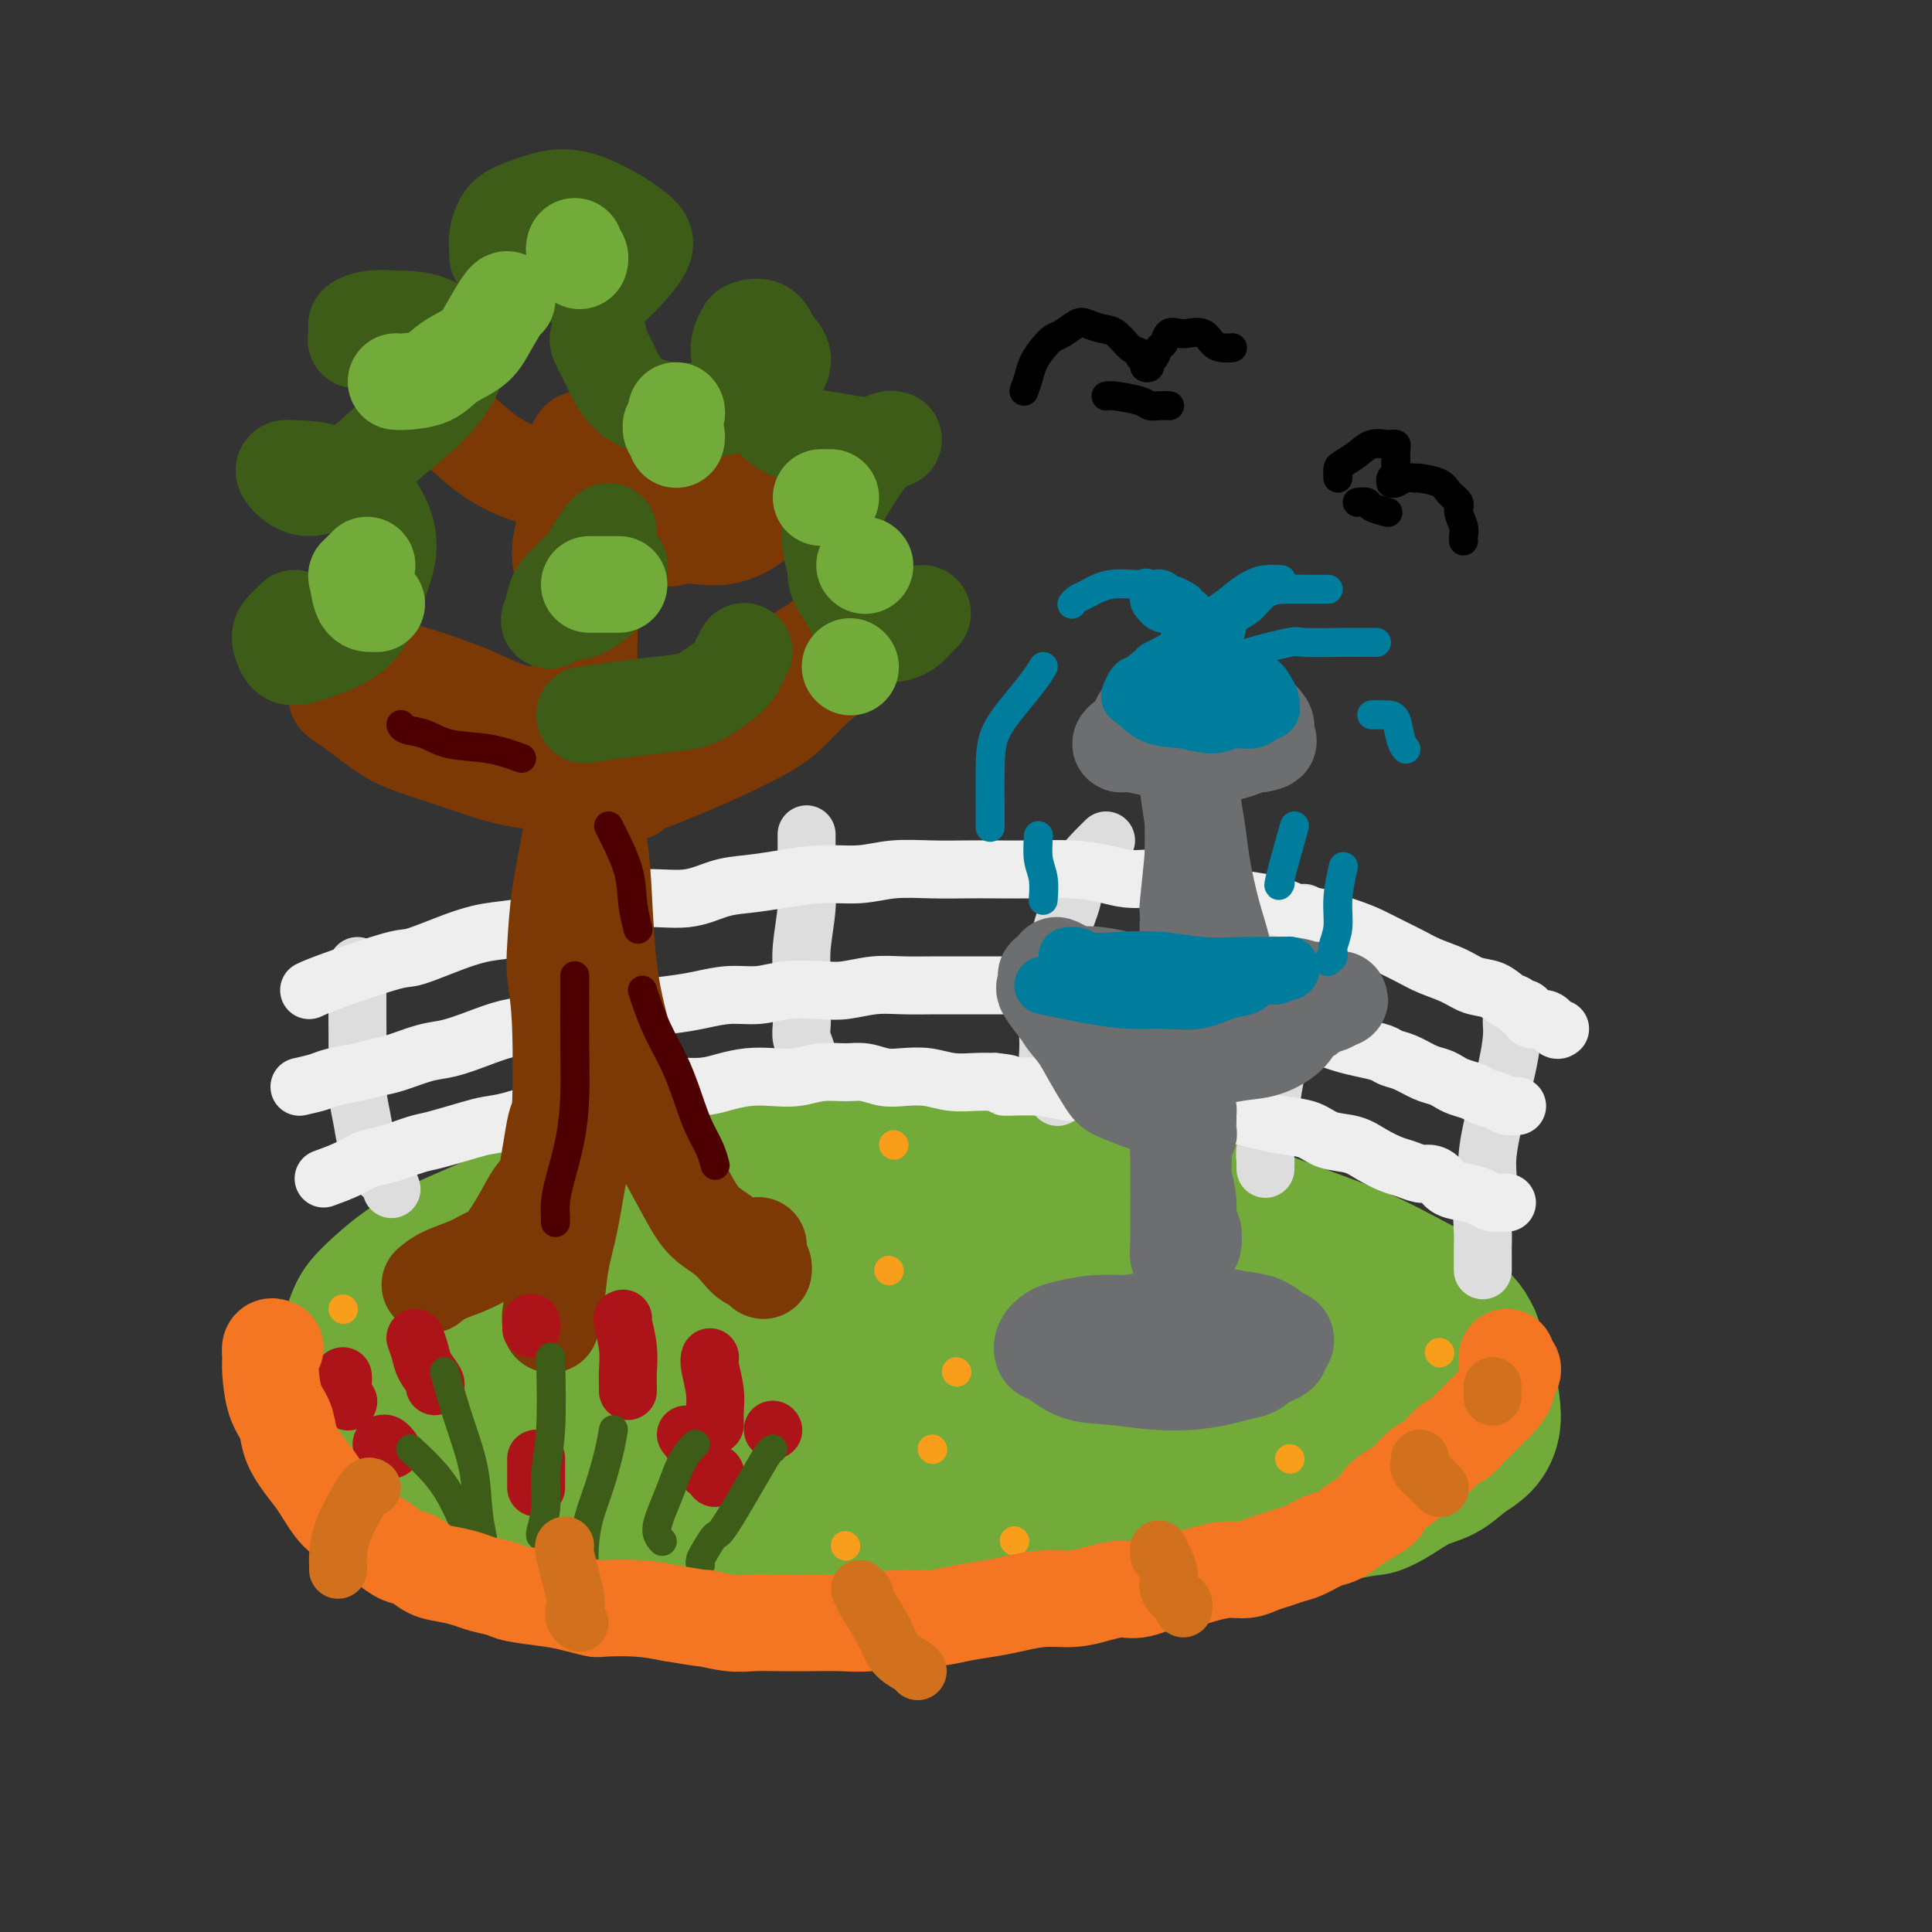 <svg viewBox='0 0 400 400' version='1.1' xmlns='http://www.w3.org/2000/svg' xmlns:xlink='http://www.w3.org/1999/xlink'><rect x="0" y="0" width="400" height="400" fill="#333333" stroke="none"/><g fill='none' stroke='rgb(115,171,58)' stroke-width='28' stroke-linecap='round' stroke-linejoin='round'><path d='M83,276c-0.501,0.268 -1.002,0.536 0,0c1.002,-0.536 3.506,-1.875 1,-2c-2.506,-0.125 -10.022,0.964 4,-5c14.022,-5.964 49.583,-18.982 68,-24c18.417,-5.018 19.690,-2.036 20,-1c0.310,1.036 -0.341,0.126 5,0c5.341,-0.126 16.675,0.532 22,1c5.325,0.468 4.640,0.748 7,1c2.360,0.252 7.766,0.478 12,1c4.234,0.522 7.296,1.341 11,2c3.704,0.659 8.051,1.158 12,2c3.949,0.842 7.501,2.027 11,3c3.499,0.973 6.945,1.733 10,3c3.055,1.267 5.718,3.041 8,4c2.282,0.959 4.183,1.104 6,2c1.817,0.896 3.551,2.543 5,4c1.449,1.457 2.612,2.725 4,4c1.388,1.275 2.999,2.556 4,4c1.001,1.444 1.390,3.049 2,4c0.610,0.951 1.439,1.247 2,2c0.561,0.753 0.852,1.964 1,3c0.148,1.036 0.153,1.896 0,3c-0.153,1.104 -0.464,2.451 -1,4c-0.536,1.549 -1.296,3.300 -3,5c-1.704,1.700 -4.352,3.350 -7,5'/><path d='M287,301c-3.022,1.640 -7.078,3.241 -12,5c-4.922,1.759 -10.711,3.676 -16,5c-5.289,1.324 -10.077,2.055 -15,3c-4.923,0.945 -9.981,2.103 -15,3c-5.019,0.897 -10.000,1.532 -14,2c-4.000,0.468 -7.019,0.767 -11,1c-3.981,0.233 -8.924,0.398 -14,0c-5.076,-0.398 -10.287,-1.361 -16,-2c-5.713,-0.639 -11.930,-0.954 -17,-2c-5.070,-1.046 -8.993,-2.825 -13,-4c-4.007,-1.175 -8.097,-1.748 -11,-2c-2.903,-0.252 -4.619,-0.182 -7,-1c-2.381,-0.818 -5.425,-2.524 -9,-4c-3.575,-1.476 -7.680,-2.721 -11,-4c-3.320,-1.279 -5.856,-2.591 -8,-4c-2.144,-1.409 -3.895,-2.915 -5,-4c-1.105,-1.085 -1.564,-1.750 -2,-2c-0.436,-0.250 -0.847,-0.085 -1,-1c-0.153,-0.915 -0.047,-2.911 -1,-4c-0.953,-1.089 -2.967,-1.272 0,-5c2.967,-3.728 10.913,-10.999 15,-14c4.087,-3.001 4.314,-1.730 8,-2c3.686,-0.270 10.829,-2.080 18,-3c7.171,-0.920 14.368,-0.949 21,-1c6.632,-0.051 12.698,-0.124 19,0c6.302,0.124 12.841,0.445 19,1c6.159,0.555 11.940,1.345 18,2c6.060,0.655 12.401,1.176 18,2c5.599,0.824 10.457,1.950 15,3c4.543,1.050 8.772,2.025 13,3'/><path d='M253,272c11.577,2.017 8.521,2.059 8,2c-0.521,-0.059 1.494,-0.221 3,0c1.506,0.221 2.502,0.823 1,0c-1.502,-0.823 -5.503,-3.071 -11,-5c-5.497,-1.929 -12.491,-3.538 -21,-5c-8.509,-1.462 -18.533,-2.778 -28,-4c-9.467,-1.222 -18.379,-2.352 -28,-2c-9.621,0.352 -19.953,2.184 -29,4c-9.047,1.816 -16.809,3.617 -23,6c-6.191,2.383 -10.810,5.349 -15,8c-4.190,2.651 -7.951,4.986 -10,7c-2.049,2.014 -2.387,3.707 -3,5c-0.613,1.293 -1.501,2.185 -1,3c0.501,0.815 2.392,1.554 7,3c4.608,1.446 11.935,3.601 20,5c8.065,1.399 16.868,2.043 26,3c9.132,0.957 18.592,2.225 27,3c8.408,0.775 15.765,1.055 23,1c7.235,-0.055 14.347,-0.444 21,-1c6.653,-0.556 12.845,-1.278 18,-2c5.155,-0.722 9.273,-1.443 13,-2c3.727,-0.557 7.062,-0.951 10,-2c2.938,-1.049 5.480,-2.753 7,-4c1.520,-1.247 2.019,-2.036 3,-3c0.981,-0.964 2.445,-2.104 3,-3c0.555,-0.896 0.200,-1.550 0,-3c-0.200,-1.450 -0.246,-3.698 -1,-6c-0.754,-2.302 -2.215,-4.658 -5,-7c-2.785,-2.342 -6.892,-4.671 -11,-7'/><path d='M257,266c-4.588,-1.807 -10.559,-2.824 -17,-4c-6.441,-1.176 -13.353,-2.511 -20,-3c-6.647,-0.489 -13.029,-0.134 -24,1c-10.971,1.134 -26.529,3.046 -34,4c-7.471,0.954 -6.854,0.950 -10,2c-3.146,1.050 -10.054,3.155 -15,5c-4.946,1.845 -7.929,3.429 -10,5c-2.071,1.571 -3.231,3.128 -4,4c-0.769,0.872 -1.148,1.059 0,2c1.148,0.941 3.824,2.638 9,4c5.176,1.362 12.852,2.390 21,3c8.148,0.610 16.768,0.802 25,1c8.232,0.198 16.076,0.402 24,0c7.924,-0.402 15.930,-1.410 22,-2c6.070,-0.590 10.205,-0.761 14,-1c3.795,-0.239 7.248,-0.544 10,-1c2.752,-0.456 4.801,-1.063 7,-2c2.199,-0.937 4.547,-2.205 6,-3c1.453,-0.795 2.010,-1.115 2,-2c-0.010,-0.885 -0.587,-2.333 0,-3c0.587,-0.667 2.339,-0.554 0,-2c-2.339,-1.446 -8.768,-4.450 -14,-6c-5.232,-1.550 -9.266,-1.645 -15,-2c-5.734,-0.355 -13.169,-0.972 -21,-1c-7.831,-0.028 -16.060,0.531 -23,1c-6.940,0.469 -12.592,0.847 -18,2c-5.408,1.153 -10.573,3.082 -13,4c-2.427,0.918 -2.115,0.824 -5,2c-2.885,1.176 -8.967,3.622 -12,5c-3.033,1.378 -3.016,1.689 -3,2'/><path d='M139,281c-5.321,2.643 -2.124,2.751 -1,3c1.124,0.249 0.175,0.638 2,2c1.825,1.362 6.424,3.697 12,5c5.576,1.303 12.128,1.575 19,2c6.872,0.425 14.065,1.002 21,1c6.935,-0.002 13.611,-0.582 21,-1c7.389,-0.418 15.489,-0.674 21,-1c5.511,-0.326 8.432,-0.721 11,-1c2.568,-0.279 4.784,-0.442 7,-1c2.216,-0.558 4.432,-1.511 6,-2c1.568,-0.489 2.487,-0.515 3,-1c0.513,-0.485 0.619,-1.431 1,-2c0.381,-0.569 1.039,-0.761 0,-2c-1.039,-1.239 -3.773,-3.523 -8,-6c-4.227,-2.477 -9.947,-5.145 -16,-7c-6.053,-1.855 -12.440,-2.898 -20,-4c-7.560,-1.102 -16.294,-2.265 -23,-3c-6.706,-0.735 -11.383,-1.044 -16,-1c-4.617,0.044 -9.173,0.440 -14,1c-4.827,0.560 -9.923,1.282 -14,2c-4.077,0.718 -7.133,1.431 -10,2c-2.867,0.569 -5.545,0.995 -8,2c-2.455,1.005 -4.686,2.589 -8,4c-3.314,1.411 -7.711,2.648 -11,4c-3.289,1.352 -5.469,2.819 -7,4c-1.531,1.181 -2.413,2.077 -3,3c-0.587,0.923 -0.878,1.874 -1,2c-0.122,0.126 -0.074,-0.575 1,0c1.074,0.575 3.174,2.424 7,4c3.826,1.576 9.379,2.879 16,4c6.621,1.121 14.311,2.061 22,3'/><path d='M149,297c7.780,1.309 8.229,1.080 20,1c11.771,-0.080 34.865,-0.011 45,0c10.135,0.011 7.313,-0.038 10,0c2.687,0.038 10.884,0.161 17,0c6.116,-0.161 10.150,-0.605 14,-1c3.850,-0.395 7.514,-0.741 10,-1c2.486,-0.259 3.792,-0.433 5,-1c1.208,-0.567 2.318,-1.528 3,-2c0.682,-0.472 0.934,-0.453 1,-1c0.066,-0.547 -0.056,-1.658 0,-3c0.056,-1.342 0.291,-2.915 0,-5c-0.291,-2.085 -1.107,-4.681 -2,-7c-0.893,-2.319 -1.862,-4.360 -3,-6c-1.138,-1.640 -2.444,-2.877 -5,-5c-2.556,-2.123 -6.362,-5.132 -11,-8c-4.638,-2.868 -10.109,-5.596 -16,-8c-5.891,-2.404 -12.203,-4.483 -19,-6c-6.797,-1.517 -14.078,-2.472 -21,-3c-6.922,-0.528 -13.486,-0.631 -20,-1c-6.514,-0.369 -12.980,-1.005 -22,0c-9.020,1.005 -20.595,3.650 -26,5c-5.405,1.350 -4.640,1.403 -7,2c-2.360,0.597 -7.845,1.737 -12,3c-4.155,1.263 -6.979,2.648 -10,4c-3.021,1.352 -6.237,2.670 -9,4c-2.763,1.330 -5.072,2.671 -7,4c-1.928,1.329 -3.476,2.645 -5,4c-1.524,1.355 -3.026,2.749 -4,4c-0.974,1.251 -1.421,2.357 -2,4c-0.579,1.643 -1.289,3.821 -2,6'/><path d='M71,280c-0.839,2.456 -0.936,3.597 -1,5c-0.064,1.403 -0.096,3.068 0,5c0.096,1.932 0.321,4.131 1,6c0.679,1.869 1.811,3.407 3,5c1.189,1.593 2.433,3.242 4,5c1.567,1.758 3.457,3.627 6,5c2.543,1.373 5.738,2.252 10,3c4.262,0.748 9.590,1.366 15,2c5.410,0.634 10.902,1.284 16,2c5.098,0.716 9.802,1.498 14,2c4.198,0.502 7.889,0.725 12,1c4.111,0.275 8.642,0.603 13,1c4.358,0.397 8.544,0.865 13,1c4.456,0.135 9.183,-0.062 14,0c4.817,0.062 9.722,0.385 15,0c5.278,-0.385 10.927,-1.477 16,-2c5.073,-0.523 9.570,-0.479 14,-1c4.430,-0.521 8.792,-1.609 12,-2c3.208,-0.391 5.263,-0.087 11,-1c5.737,-0.913 15.157,-3.045 20,-4c4.843,-0.955 5.109,-0.734 6,-1c0.891,-0.266 2.406,-1.018 4,-2c1.594,-0.982 3.268,-2.194 5,-3c1.732,-0.806 3.522,-1.205 5,-2c1.478,-0.795 2.643,-1.987 4,-3c1.357,-1.013 2.905,-1.849 4,-3c1.095,-1.151 1.737,-2.618 2,-4c0.263,-1.382 0.148,-2.680 0,-4c-0.148,-1.320 -0.328,-2.663 -1,-5c-0.672,-2.337 -1.836,-5.669 -3,-9'/><path d='M305,277c-1.332,-3.087 -2.661,-3.805 -4,-5c-1.339,-1.195 -2.689,-2.868 -4,-4c-1.311,-1.132 -2.584,-1.723 -5,-3c-2.416,-1.277 -5.977,-3.239 -10,-5c-4.023,-1.761 -8.510,-3.322 -13,-5c-4.490,-1.678 -8.983,-3.473 -14,-5c-5.017,-1.527 -10.560,-2.784 -16,-4c-5.440,-1.216 -10.779,-2.390 -16,-3c-5.221,-0.610 -10.326,-0.656 -16,-1c-5.674,-0.344 -11.919,-0.987 -17,-1c-5.081,-0.013 -9.000,0.604 -13,1c-4.000,0.396 -8.082,0.571 -12,1c-3.918,0.429 -7.672,1.110 -11,2c-3.328,0.890 -6.230,1.988 -10,3c-3.770,1.012 -8.407,1.940 -12,3c-3.593,1.060 -6.142,2.254 -9,3c-2.858,0.746 -6.027,1.044 -9,2c-2.973,0.956 -5.751,2.568 -8,4c-2.249,1.432 -3.967,2.682 -6,4c-2.033,1.318 -4.379,2.702 -6,4c-1.621,1.298 -2.515,2.510 -4,4c-1.485,1.490 -3.560,3.257 -5,5c-1.440,1.743 -2.244,3.463 -3,5c-0.756,1.537 -1.462,2.890 -2,4c-0.538,1.110 -0.908,1.977 -1,3c-0.092,1.023 0.092,2.201 0,3c-0.092,0.799 -0.461,1.220 0,2c0.461,0.780 1.752,1.920 4,3c2.248,1.080 5.451,2.098 9,3c3.549,0.902 7.442,1.686 13,2c5.558,0.314 12.779,0.157 20,0'/><path d='M125,302c9.431,0.172 16.507,-0.397 24,-1c7.493,-0.603 15.402,-1.239 22,-2c6.598,-0.761 11.885,-1.646 14,-2c2.115,-0.354 1.057,-0.177 0,0'/></g>
<g fill='none' stroke='rgb(221,221,221)' stroke-width='12' stroke-linecap='round' stroke-linejoin='round'><path d='M74,200c0.002,1.630 0.004,3.261 0,5c-0.004,1.739 -0.013,3.587 0,6c0.013,2.413 0.048,5.392 0,8c-0.048,2.608 -0.178,4.844 0,7c0.178,2.156 0.664,4.231 1,6c0.336,1.769 0.521,3.230 1,5c0.479,1.770 1.253,3.847 2,5c0.747,1.153 1.468,1.381 2,2c0.532,0.619 0.874,1.628 1,2c0.126,0.372 0.036,0.106 0,0c-0.036,-0.106 -0.018,-0.053 0,0'/><path d='M116,184c0.000,0.009 0.000,0.019 0,0c-0.000,-0.019 -0.000,-0.066 0,0c0.000,0.066 0.000,0.245 0,1c-0.000,0.755 -0.001,2.087 0,4c0.001,1.913 0.004,4.409 0,7c-0.004,2.591 -0.015,5.277 0,8c0.015,2.723 0.057,5.481 0,8c-0.057,2.519 -0.212,4.798 0,7c0.212,2.202 0.793,4.327 1,6c0.207,1.673 0.042,2.893 0,4c-0.042,1.107 0.040,2.101 0,3c-0.040,0.899 -0.203,1.704 0,2c0.203,0.296 0.772,0.085 1,0c0.228,-0.085 0.114,-0.042 0,0'/><path d='M167,173c-0.002,-0.230 -0.004,-0.461 0,0c0.004,0.461 0.015,1.613 0,3c-0.015,1.387 -0.057,3.009 0,5c0.057,1.991 0.212,4.350 0,7c-0.212,2.650 -0.790,5.591 -1,8c-0.210,2.409 -0.052,4.287 0,6c0.052,1.713 -0.001,3.260 0,5c0.001,1.740 0.057,3.671 0,5c-0.057,1.329 -0.225,2.055 0,3c0.225,0.945 0.845,2.110 1,3c0.155,0.890 -0.154,1.507 0,2c0.154,0.493 0.772,0.864 1,1c0.228,0.136 0.065,0.039 0,0c-0.065,-0.039 -0.033,-0.019 0,0'/><path d='M229,174c-0.408,0.392 -0.816,0.784 -2,2c-1.184,1.216 -3.143,3.255 -4,5c-0.857,1.745 -0.612,3.196 -1,5c-0.388,1.804 -1.411,3.959 -2,6c-0.589,2.041 -0.746,3.966 -1,6c-0.254,2.034 -0.605,4.177 -1,6c-0.395,1.823 -0.834,3.327 -1,5c-0.166,1.673 -0.060,3.514 0,5c0.060,1.486 0.072,2.618 0,4c-0.072,1.382 -0.230,3.015 0,4c0.230,0.985 0.846,1.322 1,2c0.154,0.678 -0.155,1.698 0,2c0.155,0.302 0.773,-0.115 1,0c0.227,0.115 0.061,0.762 0,1c-0.061,0.238 -0.017,0.068 0,0c0.017,-0.068 0.009,-0.034 0,0'/><path d='M270,189c-0.831,0.265 -1.663,0.530 -2,1c-0.337,0.470 -0.181,1.146 -1,4c-0.819,2.854 -2.615,7.888 -3,10c-0.385,2.112 0.639,1.304 1,2c0.361,0.696 0.059,2.898 0,5c-0.059,2.102 0.124,4.103 0,6c-0.124,1.897 -0.555,3.688 -1,6c-0.445,2.312 -0.904,5.144 -1,7c-0.096,1.856 0.170,2.736 0,4c-0.170,1.264 -0.778,2.913 -1,4c-0.222,1.087 -0.060,1.611 0,2c0.060,0.389 0.016,0.643 0,1c-0.016,0.357 -0.005,0.816 0,1c0.005,0.184 0.002,0.092 0,0'/><path d='M313,211c-0.019,0.219 -0.037,0.438 0,1c0.037,0.562 0.130,1.468 0,3c-0.130,1.532 -0.484,3.689 -1,6c-0.516,2.311 -1.196,4.775 -2,8c-0.804,3.225 -1.732,7.210 -2,10c-0.268,2.790 0.124,4.387 0,6c-0.124,1.613 -0.765,3.244 -1,5c-0.235,1.756 -0.063,3.636 0,5c0.063,1.364 0.017,2.212 0,3c-0.017,0.788 -0.005,1.518 0,2c0.005,0.482 0.001,0.717 0,1c-0.001,0.283 -0.000,0.615 0,1c0.000,0.385 0.000,0.824 0,1c-0.000,0.176 -0.000,0.088 0,0'/></g>
<g fill='none' stroke='rgb(238,238,238)' stroke-width='12' stroke-linecap='round' stroke-linejoin='round'><path d='M62,225c1.476,-0.333 2.952,-0.665 4,-1c1.048,-0.335 1.669,-0.671 3,-1c1.331,-0.329 3.372,-0.651 5,-1c1.628,-0.349 2.843,-0.726 4,-1c1.157,-0.274 2.258,-0.444 4,-1c1.742,-0.556 4.127,-1.497 6,-2c1.873,-0.503 3.236,-0.570 5,-1c1.764,-0.430 3.930,-1.225 6,-2c2.070,-0.775 4.045,-1.531 6,-2c1.955,-0.469 3.891,-0.650 6,-1c2.109,-0.350 4.391,-0.867 6,-1c1.609,-0.133 2.547,0.119 4,0c1.453,-0.119 3.423,-0.610 5,-1c1.577,-0.390 2.763,-0.678 5,-1c2.237,-0.322 5.526,-0.678 8,-1c2.474,-0.322 4.132,-0.608 6,-1c1.868,-0.392 3.947,-0.889 6,-1c2.053,-0.111 4.081,0.163 6,0c1.919,-0.163 3.729,-0.762 6,-1c2.271,-0.238 5.004,-0.116 7,0c1.996,0.116 3.254,0.227 5,0c1.746,-0.227 3.981,-0.793 6,-1c2.019,-0.207 3.822,-0.055 6,0c2.178,0.055 4.730,0.015 7,0c2.270,-0.015 4.258,-0.004 6,0c1.742,0.004 3.238,0.001 5,0c1.762,-0.001 3.789,-0.000 6,0c2.211,0.000 4.605,0.000 7,0'/><path d='M218,204c11.441,-0.066 6.543,0.769 6,1c-0.543,0.231 3.267,-0.142 6,0c2.733,0.142 4.387,0.797 6,1c1.613,0.203 3.186,-0.048 5,0c1.814,0.048 3.870,0.393 6,1c2.130,0.607 4.336,1.475 6,2c1.664,0.525 2.787,0.708 4,1c1.213,0.292 2.515,0.694 4,1c1.485,0.306 3.154,0.516 5,1c1.846,0.484 3.869,1.243 6,2c2.131,0.757 4.369,1.511 6,2c1.631,0.489 2.656,0.712 4,1c1.344,0.288 3.007,0.640 4,1c0.993,0.360 1.316,0.726 2,1c0.684,0.274 1.729,0.455 3,1c1.271,0.545 2.767,1.456 4,2c1.233,0.544 2.202,0.723 3,1c0.798,0.277 1.425,0.651 2,1c0.575,0.349 1.099,0.672 2,1c0.901,0.328 2.179,0.662 3,1c0.821,0.338 1.186,0.679 2,1c0.814,0.321 2.078,0.622 3,1c0.922,0.378 1.501,0.833 2,1c0.499,0.167 0.918,0.045 1,0c0.082,-0.045 -0.174,-0.012 0,0c0.174,0.012 0.778,0.003 1,0c0.222,-0.003 0.064,-0.001 0,0c-0.064,0.001 -0.032,0.000 0,0'/><path d='M67,244c1.738,-0.634 3.476,-1.268 5,-2c1.524,-0.732 2.834,-1.562 4,-2c1.166,-0.438 2.187,-0.485 4,-1c1.813,-0.515 4.418,-1.499 6,-2c1.582,-0.501 2.140,-0.520 4,-1c1.860,-0.480 5.020,-1.423 7,-2c1.980,-0.577 2.779,-0.789 4,-1c1.221,-0.211 2.863,-0.420 5,-1c2.137,-0.580 4.768,-1.531 7,-2c2.232,-0.469 4.065,-0.455 6,-1c1.935,-0.545 3.973,-1.648 6,-2c2.027,-0.352 4.043,0.046 6,0c1.957,-0.046 3.856,-0.538 5,-1c1.144,-0.462 1.533,-0.895 3,-1c1.467,-0.105 4.012,0.116 6,0c1.988,-0.116 3.419,-0.571 5,-1c1.581,-0.429 3.311,-0.833 5,-1c1.689,-0.167 3.336,-0.098 5,0c1.664,0.098 3.344,0.226 5,0c1.656,-0.226 3.288,-0.806 5,-1c1.712,-0.194 3.503,-0.000 5,0c1.497,0.000 2.699,-0.192 4,0c1.301,0.192 2.700,0.770 4,1c1.300,0.230 2.500,0.114 4,0c1.500,-0.114 3.299,-0.226 5,0c1.701,0.226 3.304,0.792 5,1c1.696,0.208 3.485,0.060 5,0c1.515,-0.060 2.758,-0.030 4,0'/><path d='M206,224c5.678,0.553 1.872,0.936 2,1c0.128,0.064 4.188,-0.190 7,0c2.812,0.190 4.376,0.826 6,1c1.624,0.174 3.308,-0.112 5,0c1.692,0.112 3.392,0.621 5,1c1.608,0.379 3.122,0.626 5,1c1.878,0.374 4.118,0.874 6,1c1.882,0.126 3.405,-0.121 5,0c1.595,0.121 3.263,0.609 5,1c1.737,0.391 3.544,0.686 5,1c1.456,0.314 2.560,0.647 4,1c1.440,0.353 3.217,0.727 5,1c1.783,0.273 3.573,0.444 5,1c1.427,0.556 2.493,1.497 4,2c1.507,0.503 3.457,0.570 5,1c1.543,0.430 2.678,1.225 4,2c1.322,0.775 2.830,1.530 4,2c1.170,0.470 2.002,0.654 3,1c0.998,0.346 2.161,0.852 3,1c0.839,0.148 1.355,-0.063 2,0c0.645,0.063 1.418,0.399 2,1c0.582,0.601 0.973,1.468 2,2c1.027,0.532 2.691,0.731 4,1c1.309,0.269 2.263,0.608 3,1c0.737,0.392 1.255,0.837 2,1c0.745,0.163 1.715,0.044 2,0c0.285,-0.044 -0.116,-0.012 0,0c0.116,0.012 0.747,0.003 1,0c0.253,-0.003 0.126,-0.002 0,0'/><path d='M64,205c0.853,-0.402 1.706,-0.805 5,-2c3.294,-1.195 9.029,-3.184 12,-4c2.971,-0.816 3.179,-0.459 5,-1c1.821,-0.541 5.254,-1.978 8,-3c2.746,-1.022 4.803,-1.627 7,-2c2.197,-0.373 4.532,-0.515 7,-1c2.468,-0.485 5.068,-1.314 8,-2c2.932,-0.686 6.197,-1.231 9,-2c2.803,-0.769 5.146,-1.764 8,-2c2.854,-0.236 6.220,0.287 9,0c2.780,-0.287 4.972,-1.382 7,-2c2.028,-0.618 3.890,-0.758 6,-1c2.110,-0.242 4.467,-0.587 7,-1c2.533,-0.413 5.243,-0.895 8,-1c2.757,-0.105 5.562,0.168 8,0c2.438,-0.168 4.511,-0.777 7,-1c2.489,-0.223 5.395,-0.060 8,0c2.605,0.060 4.909,0.019 7,0c2.091,-0.019 3.970,-0.015 6,0c2.030,0.015 4.211,0.040 7,0c2.789,-0.040 6.186,-0.145 9,0c2.814,0.145 5.046,0.538 7,1c1.954,0.462 3.631,0.991 6,1c2.369,0.009 5.429,-0.503 8,0c2.571,0.503 4.654,2.020 8,3c3.346,0.980 7.956,1.423 11,2c3.044,0.577 4.522,1.289 6,2'/><path d='M268,189c7.952,1.523 4.833,0.831 5,1c0.167,0.169 3.621,1.200 6,2c2.379,0.800 3.683,1.369 5,2c1.317,0.631 2.648,1.325 4,2c1.352,0.675 2.725,1.332 4,2c1.275,0.668 2.453,1.349 4,2c1.547,0.651 3.465,1.273 5,2c1.535,0.727 2.687,1.558 4,2c1.313,0.442 2.786,0.494 4,1c1.214,0.506 2.169,1.464 3,2c0.831,0.536 1.539,0.649 2,1c0.461,0.351 0.676,0.939 1,1c0.324,0.061 0.756,-0.404 1,0c0.244,0.404 0.300,1.677 1,2c0.700,0.323 2.043,-0.305 3,0c0.957,0.305 1.527,1.544 2,2c0.473,0.456 0.849,0.130 1,0c0.151,-0.130 0.075,-0.065 0,0'/></g>
<g fill='none' stroke='rgb(124,56,5)' stroke-width='20' stroke-linecap='round' stroke-linejoin='round'><path d='M89,266c0.806,-0.673 1.612,-1.347 3,-2c1.388,-0.653 3.359,-1.286 5,-2c1.641,-0.714 2.953,-1.508 4,-2c1.047,-0.492 1.828,-0.681 3,-2c1.172,-1.319 2.734,-3.768 4,-6c1.266,-2.232 2.235,-4.247 3,-5c0.765,-0.753 1.326,-0.245 2,-3c0.674,-2.755 1.462,-8.773 2,-11c0.538,-2.227 0.826,-0.664 1,-4c0.174,-3.336 0.235,-11.571 0,-17c-0.235,-5.429 -0.767,-8.051 -1,-10c-0.233,-1.949 -0.166,-3.224 0,-6c0.166,-2.776 0.430,-7.052 1,-11c0.570,-3.948 1.445,-7.569 2,-11c0.555,-3.431 0.790,-6.673 1,-10c0.210,-3.327 0.396,-6.739 1,-10c0.604,-3.261 1.626,-6.370 2,-9c0.374,-2.630 0.100,-4.782 0,-7c-0.100,-2.218 -0.027,-4.503 0,-6c0.027,-1.497 0.007,-2.205 0,-3c-0.007,-0.795 -0.002,-1.675 0,-2c0.002,-0.325 0.001,-0.093 0,0c-0.001,0.093 -0.000,0.046 0,0'/><path d='M122,165c-0.201,0.178 -0.402,0.357 0,2c0.402,1.643 1.409,4.752 2,8c0.591,3.248 0.768,6.636 1,11c0.232,4.364 0.520,9.703 1,14c0.480,4.297 1.153,7.552 2,11c0.847,3.448 1.867,7.091 3,11c1.133,3.909 2.379,8.086 3,10c0.621,1.914 0.617,1.566 2,4c1.383,2.434 4.152,7.650 6,11c1.848,3.350 2.775,4.834 4,6c1.225,1.166 2.749,2.015 4,3c1.251,0.985 2.230,2.106 3,3c0.770,0.894 1.330,1.561 2,2c0.670,0.439 1.448,0.651 2,1c0.552,0.349 0.876,0.834 1,1c0.124,0.166 0.047,0.013 0,0c-0.047,-0.013 -0.065,0.116 0,0c0.065,-0.116 0.214,-0.476 0,-1c-0.214,-0.524 -0.789,-1.213 -1,-2c-0.211,-0.787 -0.057,-1.674 0,-2c0.057,-0.326 0.016,-0.093 0,0c-0.016,0.093 -0.008,0.047 0,0'/><path d='M124,224c-0.358,0.787 -0.716,1.575 -1,3c-0.284,1.425 -0.496,3.489 -1,6c-0.504,2.511 -1.302,5.470 -2,9c-0.698,3.530 -1.297,7.633 -2,11c-0.703,3.367 -1.509,5.999 -2,9c-0.491,3.001 -0.668,6.371 -1,8c-0.332,1.629 -0.820,1.515 -1,2c-0.180,0.485 -0.051,1.567 0,2c0.051,0.433 0.026,0.216 0,0'/><path d='M131,164c-0.302,-0.151 -0.605,-0.302 1,-1c1.605,-0.698 5.117,-1.943 10,-4c4.883,-2.057 11.137,-4.927 15,-7c3.863,-2.073 5.335,-3.349 7,-5c1.665,-1.651 3.521,-3.676 5,-5c1.479,-1.324 2.579,-1.949 4,-3c1.421,-1.051 3.163,-2.530 4,-4c0.837,-1.470 0.770,-2.931 1,-4c0.230,-1.069 0.758,-1.746 1,-2c0.242,-0.254 0.198,-0.085 0,0c-0.198,0.085 -0.549,0.085 -1,0c-0.451,-0.085 -1.003,-0.254 -2,0c-0.997,0.254 -2.441,0.933 -4,2c-1.559,1.067 -3.234,2.523 -4,3c-0.766,0.477 -0.623,-0.024 -3,2c-2.377,2.024 -7.274,6.572 -10,9c-2.726,2.428 -3.279,2.734 -5,4c-1.721,1.266 -4.609,3.492 -7,5c-2.391,1.508 -4.286,2.300 -6,3c-1.714,0.700 -3.247,1.310 -5,2c-1.753,0.690 -3.725,1.462 -6,2c-2.275,0.538 -4.854,0.843 -7,1c-2.146,0.157 -3.861,0.168 -6,0c-2.139,-0.168 -4.704,-0.513 -7,-1c-2.296,-0.487 -4.322,-1.117 -7,-2c-2.678,-0.883 -6.006,-2.020 -9,-3c-2.994,-0.980 -5.652,-1.802 -8,-3c-2.348,-1.198 -4.385,-2.771 -6,-4c-1.615,-1.229 -2.807,-2.115 -4,-3'/><path d='M72,146c-3.189,-1.921 -2.161,-1.725 -2,-2c0.161,-0.275 -0.546,-1.023 -1,-2c-0.454,-0.977 -0.655,-2.183 -1,-3c-0.345,-0.817 -0.835,-1.244 -1,-2c-0.165,-0.756 -0.006,-1.840 0,-2c0.006,-0.160 -0.142,0.604 1,1c1.142,0.396 3.575,0.422 7,1c3.425,0.578 7.843,1.707 12,3c4.157,1.293 8.055,2.750 11,4c2.945,1.250 4.938,2.295 7,3c2.062,0.705 4.192,1.071 6,1c1.808,-0.071 3.294,-0.580 4,-1c0.706,-0.420 0.631,-0.750 1,-1c0.369,-0.250 1.182,-0.421 2,-1c0.818,-0.579 1.642,-1.568 2,-3c0.358,-1.432 0.249,-3.308 0,-5c-0.249,-1.692 -0.639,-3.200 -1,-5c-0.361,-1.800 -0.692,-3.894 -1,-6c-0.308,-2.106 -0.594,-4.226 -1,-6c-0.406,-1.774 -0.933,-3.203 -1,-5c-0.067,-1.797 0.325,-3.964 1,-6c0.675,-2.036 1.634,-3.943 2,-6c0.366,-2.057 0.139,-4.266 0,-6c-0.139,-1.734 -0.191,-2.993 0,-4c0.191,-1.007 0.623,-1.761 1,-2c0.377,-0.239 0.698,0.038 1,0c0.302,-0.038 0.587,-0.391 1,0c0.413,0.391 0.956,1.528 2,3c1.044,1.472 2.589,3.281 4,5c1.411,1.719 2.689,3.348 4,5c1.311,1.652 2.656,3.326 4,5'/><path d='M136,109c2.986,3.243 2.951,2.352 4,2c1.049,-0.352 3.184,-0.165 5,0c1.816,0.165 3.314,0.307 5,0c1.686,-0.307 3.559,-1.063 5,-2c1.441,-0.937 2.450,-2.054 3,-3c0.550,-0.946 0.641,-1.722 1,-3c0.359,-1.278 0.986,-3.060 1,-4c0.014,-0.940 -0.583,-1.038 -1,-1c-0.417,0.038 -0.653,0.212 -1,0c-0.347,-0.212 -0.806,-0.809 -2,-1c-1.194,-0.191 -3.124,0.026 -5,0c-1.876,-0.026 -3.698,-0.294 -6,0c-2.302,0.294 -5.085,1.149 -8,2c-2.915,0.851 -5.962,1.699 -8,2c-2.038,0.301 -3.067,0.057 -5,0c-1.933,-0.057 -4.769,0.074 -6,0c-1.231,-0.074 -0.857,-0.352 -3,-1c-2.143,-0.648 -6.804,-1.665 -11,-4c-4.196,-2.335 -7.927,-5.988 -10,-8c-2.073,-2.012 -2.489,-2.382 -4,-3c-1.511,-0.618 -4.116,-1.485 -5,-2c-0.884,-0.515 -0.046,-0.677 0,-1c0.046,-0.323 -0.701,-0.807 -1,-1c-0.299,-0.193 -0.149,-0.097 0,0'/></g>
<g fill='none' stroke='rgb(61,92,24)' stroke-width='20' stroke-linecap='round' stroke-linejoin='round'><path d='M61,128c-0.711,0.700 -1.423,1.401 -2,2c-0.577,0.599 -1.020,1.098 -1,2c0.020,0.902 0.501,2.208 1,3c0.499,0.792 1.015,1.070 2,1c0.985,-0.070 2.439,-0.488 4,-1c1.561,-0.512 3.230,-1.117 5,-2c1.770,-0.883 3.643,-2.044 5,-4c1.357,-1.956 2.200,-4.706 3,-7c0.800,-2.294 1.556,-4.131 2,-6c0.444,-1.869 0.574,-3.769 0,-6c-0.574,-2.231 -1.854,-4.792 -4,-7c-2.146,-2.208 -5.158,-4.063 -8,-5c-2.842,-0.937 -5.513,-0.954 -7,-1c-1.487,-0.046 -1.789,-0.119 -2,0c-0.211,0.119 -0.330,0.432 0,1c0.330,0.568 1.110,1.392 2,2c0.890,0.608 1.889,1.000 3,1c1.111,-0.000 2.335,-0.393 4,-1c1.665,-0.607 3.770,-1.430 6,-3c2.230,-1.570 4.583,-3.889 7,-6c2.417,-2.111 4.897,-4.016 7,-6c2.103,-1.984 3.827,-4.048 5,-6c1.173,-1.952 1.795,-3.792 2,-5c0.205,-1.208 -0.005,-1.785 -1,-3c-0.995,-1.215 -2.774,-3.070 -5,-4c-2.226,-0.930 -4.897,-0.937 -7,-1c-2.103,-0.063 -3.636,-0.182 -5,0c-1.364,0.182 -2.560,0.664 -3,1c-0.440,0.336 -0.126,0.524 0,1c0.126,0.476 0.063,1.238 0,2'/><path d='M74,70c-0.500,0.667 -0.250,0.333 0,0'/><path d='M124,70c-0.186,0.063 -0.372,0.126 0,1c0.372,0.874 1.301,2.561 2,4c0.699,1.439 1.169,2.632 2,4c0.831,1.368 2.025,2.912 4,4c1.975,1.088 4.731,1.721 7,2c2.269,0.279 4.050,0.203 6,0c1.950,-0.203 4.069,-0.533 6,-1c1.931,-0.467 3.674,-1.072 5,-2c1.326,-0.928 2.235,-2.179 3,-3c0.765,-0.821 1.385,-1.212 2,-2c0.615,-0.788 1.224,-1.975 1,-3c-0.224,-1.025 -1.280,-1.889 -2,-3c-0.720,-1.111 -1.105,-2.469 -2,-3c-0.895,-0.531 -2.299,-0.234 -3,0c-0.701,0.234 -0.697,0.405 -1,1c-0.303,0.595 -0.911,1.612 -1,3c-0.089,1.388 0.340,3.146 1,5c0.660,1.854 1.549,3.804 3,6c1.451,2.196 3.463,4.637 6,6c2.537,1.363 5.598,1.647 8,2c2.402,0.353 4.144,0.773 6,1c1.856,0.227 3.824,0.259 5,0c1.176,-0.259 1.558,-0.811 2,-1c0.442,-0.189 0.944,-0.017 1,0c0.056,0.017 -0.333,-0.123 -1,0c-0.667,0.123 -1.612,0.507 -3,2c-1.388,1.493 -3.220,4.094 -5,7c-1.780,2.906 -3.509,6.116 -4,9c-0.491,2.884 0.254,5.442 1,8'/><path d='M173,117c-0.123,3.734 1.069,4.568 2,6c0.931,1.432 1.601,3.463 3,5c1.399,1.537 3.527,2.580 5,3c1.473,0.420 2.290,0.218 3,0c0.710,-0.218 1.314,-0.450 2,-1c0.686,-0.550 1.454,-1.417 2,-2c0.546,-0.583 0.870,-0.881 1,-1c0.130,-0.119 0.065,-0.060 0,0'/><path d='M116,56c0.256,0.341 0.512,0.681 1,1c0.488,0.319 1.207,0.616 2,1c0.793,0.384 1.659,0.855 3,1c1.341,0.145 3.156,-0.036 4,0c0.844,0.036 0.717,0.289 2,-1c1.283,-1.289 3.976,-4.119 5,-6c1.024,-1.881 0.380,-2.813 -1,-4c-1.380,-1.187 -3.497,-2.628 -6,-4c-2.503,-1.372 -5.392,-2.674 -8,-3c-2.608,-0.326 -4.933,0.326 -7,1c-2.067,0.674 -3.874,1.372 -5,2c-1.126,0.628 -1.570,1.188 -2,2c-0.430,0.812 -0.847,1.878 -1,3c-0.153,1.122 -0.041,2.302 0,3c0.041,0.698 0.012,0.914 0,1c-0.012,0.086 -0.006,0.043 0,0'/><path d='M126,110c-0.228,0.146 -0.456,0.291 -1,1c-0.544,0.709 -1.403,1.980 -2,3c-0.597,1.020 -0.933,1.787 -2,3c-1.067,1.213 -2.866,2.872 -4,4c-1.134,1.128 -1.602,1.727 -2,3c-0.398,1.273 -0.724,3.222 -1,4c-0.276,0.778 -0.502,0.385 0,0c0.502,-0.385 1.731,-0.761 3,-1c1.269,-0.239 2.576,-0.341 4,-1c1.424,-0.659 2.963,-1.875 4,-3c1.037,-1.125 1.571,-2.160 2,-3c0.429,-0.840 0.753,-1.487 1,-2c0.247,-0.513 0.416,-0.894 0,-1c-0.416,-0.106 -1.418,0.063 -2,0c-0.582,-0.063 -0.744,-0.357 -1,0c-0.256,0.357 -0.607,1.365 -1,2c-0.393,0.635 -0.826,0.896 -1,1c-0.174,0.104 -0.087,0.052 0,0'/><path d='M121,148c2.240,-0.329 4.480,-0.657 7,-1c2.520,-0.343 5.319,-0.700 8,-1c2.681,-0.300 5.244,-0.543 7,-1c1.756,-0.457 2.705,-1.128 4,-2c1.295,-0.872 2.935,-1.946 4,-3c1.065,-1.054 1.553,-2.087 2,-3c0.447,-0.913 0.851,-1.707 1,-2c0.149,-0.293 0.043,-0.084 0,0c-0.043,0.084 -0.021,0.042 0,0'/></g>
<g fill='none' stroke='rgb(115,171,58)' stroke-width='20' stroke-linecap='round' stroke-linejoin='round'><path d='M76,117c-0.829,0.845 -1.658,1.691 -2,2c-0.342,0.309 -0.197,0.083 0,1c0.197,0.917 0.444,2.978 1,4c0.556,1.022 1.419,1.006 2,1c0.581,-0.006 0.880,-0.002 1,0c0.120,0.002 0.060,0.001 0,0'/><path d='M82,79c0.365,0.041 0.729,0.081 2,0c1.271,-0.081 3.447,-0.285 5,-1c1.553,-0.715 2.483,-1.943 4,-3c1.517,-1.057 3.622,-1.943 5,-3c1.378,-1.057 2.029,-2.283 3,-4c0.971,-1.717 2.261,-3.924 3,-5c0.739,-1.076 0.925,-1.022 1,-1c0.075,0.022 0.037,0.011 0,0'/><path d='M119,51c-0.113,0.339 -0.226,0.679 0,1c0.226,0.321 0.792,0.625 1,1c0.208,0.375 0.060,0.821 0,1c-0.060,0.179 -0.030,0.089 0,0'/><path d='M140,85c0.115,0.190 0.231,0.379 0,1c-0.231,0.621 -0.808,1.673 -1,2c-0.192,0.327 0.001,-0.070 0,0c-0.001,0.070 -0.196,0.606 0,1c0.196,0.394 0.784,0.644 1,1c0.216,0.356 0.062,0.816 0,1c-0.062,0.184 -0.031,0.092 0,0'/><path d='M170,103c0.311,0.000 0.622,0.000 1,0c0.378,0.000 0.822,0.000 1,0c0.178,-0.000 0.089,0.000 0,0'/><path d='M179,117c0.000,0.000 0.100,0.100 0.1,0.1'/><path d='M176,138c0.000,0.000 0.100,0.100 0.1,0.1'/><path d='M122,121c0.679,0.000 1.357,0.000 2,0c0.643,0.000 1.250,0.000 2,0c0.750,0.000 1.643,0.000 2,0c0.357,-0.000 0.179,0.000 0,0'/></g>
<g fill='none' stroke='rgb(109,110,112)' stroke-width='20' stroke-linecap='round' stroke-linejoin='round'><path d='M246,275c0.007,0.115 0.014,0.230 -1,0c-1.014,-0.230 -3.048,-0.806 -5,-1c-1.952,-0.194 -3.823,-0.008 -6,0c-2.177,0.008 -4.661,-0.162 -7,0c-2.339,0.162 -4.532,0.657 -6,1c-1.468,0.343 -2.212,0.533 -3,1c-0.788,0.467 -1.622,1.210 -2,2c-0.378,0.790 -0.302,1.627 0,2c0.302,0.373 0.831,0.283 2,1c1.169,0.717 2.980,2.242 5,3c2.020,0.758 4.249,0.750 7,1c2.751,0.250 6.025,0.759 9,1c2.975,0.241 5.652,0.215 8,0c2.348,-0.215 4.368,-0.617 6,-1c1.632,-0.383 2.876,-0.747 4,-1c1.124,-0.253 2.129,-0.397 3,-1c0.871,-0.603 1.610,-1.667 2,-2c0.390,-0.333 0.431,0.065 1,0c0.569,-0.065 1.666,-0.591 2,-1c0.334,-0.409 -0.094,-0.700 0,-1c0.094,-0.300 0.711,-0.609 1,-1c0.289,-0.391 0.249,-0.864 0,-1c-0.249,-0.136 -0.708,0.065 -1,0c-0.292,-0.065 -0.418,-0.396 -1,-1c-0.582,-0.604 -1.620,-1.482 -3,-2c-1.380,-0.518 -3.102,-0.678 -5,-1c-1.898,-0.322 -3.971,-0.806 -6,-1c-2.029,-0.194 -4.015,-0.097 -6,0'/><path d='M244,272c-4.233,-0.590 -3.814,0.433 -5,1c-1.186,0.567 -3.976,0.676 -6,1c-2.024,0.324 -3.282,0.861 -4,1c-0.718,0.139 -0.896,-0.120 -1,0c-0.104,0.120 -0.132,0.621 0,1c0.132,0.379 0.426,0.638 1,1c0.574,0.362 1.427,0.829 3,1c1.573,0.171 3.864,0.045 6,0c2.136,-0.045 4.117,-0.011 6,0c1.883,0.011 3.669,-0.001 5,0c1.331,0.001 2.209,0.015 3,0c0.791,-0.015 1.495,-0.058 2,0c0.505,0.058 0.810,0.219 1,0c0.190,-0.219 0.265,-0.817 0,-1c-0.265,-0.183 -0.869,0.049 -1,0c-0.131,-0.049 0.211,-0.379 0,-1c-0.211,-0.621 -0.974,-1.532 -2,-2c-1.026,-0.468 -2.316,-0.492 -3,-1c-0.684,-0.508 -0.761,-1.499 -1,-2c-0.239,-0.501 -0.638,-0.513 -1,-1c-0.362,-0.487 -0.685,-1.451 -1,-3c-0.315,-1.549 -0.620,-3.683 -1,-5c-0.380,-1.317 -0.833,-1.816 -1,-2c-0.167,-0.184 -0.048,-0.053 0,-4c0.048,-3.947 0.024,-11.974 0,-20'/><path d='M244,236c-0.353,-4.354 -0.234,0.261 0,3c0.234,2.739 0.585,3.603 1,5c0.415,1.397 0.896,3.325 1,5c0.104,1.675 -0.168,3.095 0,4c0.168,0.905 0.777,1.296 1,2c0.223,0.704 0.061,1.721 0,2c-0.061,0.279 -0.020,-0.179 0,0c0.020,0.179 0.021,0.995 0,1c-0.021,0.005 -0.062,-0.803 0,-1c0.062,-0.197 0.227,0.215 0,0c-0.227,-0.215 -0.845,-1.058 -1,-2c-0.155,-0.942 0.155,-1.981 0,-3c-0.155,-1.019 -0.773,-2.016 -1,-3c-0.227,-0.984 -0.062,-1.954 0,-3c0.062,-1.046 0.020,-2.168 0,-3c-0.020,-0.832 -0.020,-1.374 0,-2c0.020,-0.626 0.058,-1.337 0,-2c-0.058,-0.663 -0.212,-1.278 0,-2c0.212,-0.722 0.789,-1.551 1,-2c0.211,-0.449 0.056,-0.516 0,-1c-0.056,-0.484 -0.015,-1.383 0,-2c0.015,-0.617 0.002,-0.950 0,-1c-0.002,-0.050 0.007,0.184 0,0c-0.007,-0.184 -0.029,-0.785 0,-1c0.029,-0.215 0.108,-0.043 0,0c-0.108,0.043 -0.405,-0.044 -1,0c-0.595,0.044 -1.489,0.218 -2,0c-0.511,-0.218 -0.637,-0.828 -1,-1c-0.363,-0.172 -0.961,0.094 -2,0c-1.039,-0.094 -2.520,-0.547 -4,-1'/><path d='M236,228c-2.597,-1.013 -4.090,-1.547 -5,-2c-0.910,-0.453 -1.239,-0.825 -2,-2c-0.761,-1.175 -1.955,-3.153 -3,-5c-1.045,-1.847 -1.940,-3.563 -3,-5c-1.060,-1.437 -2.284,-2.595 -3,-4c-0.716,-1.405 -0.923,-3.055 -1,-4c-0.077,-0.945 -0.023,-1.183 0,-2c0.023,-0.817 0.017,-2.214 0,-3c-0.017,-0.786 -0.044,-0.961 0,-1c0.044,-0.039 0.159,0.060 0,0c-0.159,-0.060 -0.591,-0.277 0,0c0.591,0.277 2.206,1.049 4,2c1.794,0.951 3.766,2.083 6,3c2.234,0.917 4.730,1.619 7,2c2.270,0.381 4.314,0.439 7,1c2.686,0.561 6.012,1.624 9,2c2.988,0.376 5.636,0.063 8,0c2.364,-0.063 4.444,0.123 6,0c1.556,-0.123 2.587,-0.555 4,-1c1.413,-0.445 3.208,-0.903 4,-1c0.792,-0.097 0.581,0.166 1,0c0.419,-0.166 1.469,-0.762 2,-1c0.531,-0.238 0.544,-0.120 0,0c-0.544,0.120 -1.645,0.241 -3,0c-1.355,-0.241 -2.963,-0.842 -5,-1c-2.037,-0.158 -4.505,0.129 -8,0c-3.495,-0.129 -8.019,-0.674 -12,-1c-3.981,-0.326 -7.418,-0.434 -11,-1c-3.582,-0.566 -7.309,-1.590 -10,-2c-2.691,-0.410 -4.345,-0.205 -6,0'/><path d='M222,202c-9.082,-0.596 -4.287,0.415 -3,1c1.287,0.585 -0.935,0.746 -2,1c-1.065,0.254 -0.975,0.603 0,2c0.975,1.397 2.835,3.843 4,5c1.165,1.157 1.637,1.025 3,2c1.363,0.975 3.619,3.059 6,4c2.381,0.941 4.886,0.741 8,1c3.114,0.259 6.836,0.976 10,1c3.164,0.024 5.768,-0.647 8,-1c2.232,-0.353 4.090,-0.390 6,-1c1.910,-0.610 3.871,-1.795 5,-3c1.129,-1.205 1.427,-2.431 2,-3c0.573,-0.569 1.422,-0.482 2,-1c0.578,-0.518 0.887,-1.640 1,-2c0.113,-0.360 0.031,0.043 0,0c-0.031,-0.043 -0.009,-0.532 0,-1c0.009,-0.468 0.007,-0.914 0,-1c-0.007,-0.086 -0.019,0.187 0,0c0.019,-0.187 0.070,-0.836 0,-1c-0.070,-0.164 -0.260,0.155 -1,0c-0.740,-0.155 -2.028,-0.785 -4,-1c-1.972,-0.215 -4.626,-0.016 -7,0c-2.374,0.016 -4.466,-0.153 -9,0c-4.534,0.153 -11.510,0.627 -15,1c-3.490,0.373 -3.496,0.643 -4,1c-0.504,0.357 -1.508,0.800 -2,1c-0.492,0.200 -0.472,0.157 0,0c0.472,-0.157 1.396,-0.427 3,0c1.604,0.427 3.887,1.551 6,2c2.113,0.449 4.057,0.225 6,0'/><path d='M245,209c2.686,0.447 2.902,0.064 4,0c1.098,-0.064 3.079,0.191 4,0c0.921,-0.191 0.784,-0.827 1,-1c0.216,-0.173 0.787,0.118 1,0c0.213,-0.118 0.069,-0.644 0,-1c-0.069,-0.356 -0.063,-0.541 0,-1c0.063,-0.459 0.182,-1.191 0,-2c-0.182,-0.809 -0.665,-1.695 -1,-3c-0.335,-1.305 -0.523,-3.030 -1,-5c-0.477,-1.970 -1.242,-4.187 -2,-7c-0.758,-2.813 -1.510,-6.223 -2,-9c-0.490,-2.777 -0.720,-4.919 -1,-7c-0.280,-2.081 -0.611,-4.099 -1,-6c-0.389,-1.901 -0.836,-3.686 -1,-5c-0.164,-1.314 -0.045,-2.157 0,-3c0.045,-0.843 0.016,-1.686 0,-2c-0.016,-0.314 -0.017,-0.099 0,0c0.017,0.099 0.053,0.084 0,1c-0.053,0.916 -0.196,2.764 0,5c0.196,2.236 0.732,4.858 1,7c0.268,2.142 0.268,3.802 0,7c-0.268,3.198 -0.804,7.933 -1,10c-0.196,2.067 -0.052,1.465 0,2c0.052,0.535 0.013,2.205 0,3c-0.013,0.795 -0.001,0.713 0,1c0.001,0.287 -0.010,0.943 0,1c0.010,0.057 0.041,-0.485 0,-1c-0.041,-0.515 -0.155,-1.004 0,-2c0.155,-0.996 0.577,-2.498 1,-4'/><path d='M247,187c0.155,-1.705 0.041,-3.468 0,-5c-0.041,-1.532 -0.011,-2.833 0,-4c0.011,-1.167 0.003,-2.198 0,-3c-0.003,-0.802 -0.001,-1.373 0,-2c0.001,-0.627 0.000,-1.309 0,-2c-0.000,-0.691 0.000,-1.389 0,-2c-0.000,-0.611 -0.000,-1.133 0,-2c0.000,-0.867 0.001,-2.079 0,-3c-0.001,-0.921 -0.004,-1.552 0,-2c0.004,-0.448 0.016,-0.714 0,-1c-0.016,-0.286 -0.059,-0.591 0,-1c0.059,-0.409 0.219,-0.921 0,-1c-0.219,-0.079 -0.817,0.276 -1,0c-0.183,-0.276 0.049,-1.183 0,-2c-0.049,-0.817 -0.378,-1.543 -1,-2c-0.622,-0.457 -1.538,-0.644 -2,-1c-0.462,-0.356 -0.472,-0.881 -1,-1c-0.528,-0.119 -1.574,0.168 -2,0c-0.426,-0.168 -0.232,-0.792 -1,-1c-0.768,-0.208 -2.498,0.001 -3,0c-0.502,-0.001 0.223,-0.211 0,0c-0.223,0.211 -1.395,0.844 -2,1c-0.605,0.156 -0.643,-0.165 -1,0c-0.357,0.165 -1.033,0.815 -1,1c0.033,0.185 0.774,-0.097 2,0c1.226,0.097 2.938,0.572 5,1c2.062,0.428 4.475,0.808 7,1c2.525,0.192 5.161,0.196 7,0c1.839,-0.196 2.880,-0.591 4,-1c1.120,-0.409 2.320,-0.831 3,-1c0.680,-0.169 0.840,-0.084 1,0'/><path d='M261,154c2.545,-0.489 1.409,-0.712 1,-1c-0.409,-0.288 -0.090,-0.640 0,-1c0.090,-0.360 -0.050,-0.727 0,-1c0.050,-0.273 0.290,-0.451 0,-1c-0.290,-0.549 -1.110,-1.468 -2,-2c-0.890,-0.532 -1.851,-0.675 -3,-1c-1.149,-0.325 -2.486,-0.830 -4,-1c-1.514,-0.170 -3.204,-0.003 -5,0c-1.796,0.003 -3.697,-0.157 -5,0c-1.303,0.157 -2.009,0.630 -3,1c-0.991,0.370 -2.267,0.638 -3,1c-0.733,0.362 -0.924,0.818 -1,1c-0.076,0.182 -0.038,0.091 0,0'/></g>
<g fill='none' stroke='rgb(0,124,156)' stroke-width='12' stroke-linecap='round' stroke-linejoin='round'><path d='M216,204c3.487,0.728 6.974,1.456 10,2c3.026,0.544 5.590,0.904 8,1c2.410,0.096 4.665,-0.073 7,0c2.335,0.073 4.750,0.389 7,0c2.250,-0.389 4.334,-1.481 6,-2c1.666,-0.519 2.915,-0.465 4,-1c1.085,-0.535 2.007,-1.659 3,-2c0.993,-0.341 2.056,0.101 3,0c0.944,-0.101 1.768,-0.745 2,-1c0.232,-0.255 -0.127,-0.121 0,0c0.127,0.121 0.739,0.228 1,0c0.261,-0.228 0.169,-0.792 0,-1c-0.169,-0.208 -0.416,-0.059 -1,0c-0.584,0.059 -1.506,0.029 -3,0c-1.494,-0.029 -3.562,-0.057 -6,0c-2.438,0.057 -5.247,0.201 -8,0c-2.753,-0.201 -5.449,-0.745 -8,-1c-2.551,-0.255 -4.958,-0.222 -7,0c-2.042,0.222 -3.720,0.632 -5,1c-1.280,0.368 -2.161,0.694 -3,1c-0.839,0.306 -1.635,0.593 -2,1c-0.365,0.407 -0.298,0.933 0,1c0.298,0.067 0.827,-0.326 2,0c1.173,0.326 2.989,1.370 5,2c2.011,0.630 4.219,0.846 6,1c1.781,0.154 3.137,0.248 5,0c1.863,-0.248 4.232,-0.836 6,-1c1.768,-0.164 2.934,0.096 4,0c1.066,-0.096 2.033,-0.548 3,-1'/><path d='M255,204c3.186,-0.532 2.149,-0.862 2,-1c-0.149,-0.138 0.588,-0.083 1,0c0.412,0.083 0.500,0.194 0,0c-0.500,-0.194 -1.587,-0.692 -3,-1c-1.413,-0.308 -3.151,-0.426 -6,-1c-2.849,-0.574 -6.811,-1.604 -10,-2c-3.189,-0.396 -5.607,-0.159 -8,0c-2.393,0.159 -4.760,0.239 -6,0c-1.240,-0.239 -1.352,-0.796 -2,-1c-0.648,-0.204 -1.834,-0.055 -2,0c-0.166,0.055 0.686,0.015 1,0c0.314,-0.015 0.090,-0.004 0,0c-0.090,0.004 -0.045,0.002 0,0'/><path d='M241,142c-0.527,-0.016 -1.054,-0.031 -2,0c-0.946,0.031 -2.310,0.110 -3,0c-0.690,-0.110 -0.707,-0.409 -1,0c-0.293,0.409 -0.861,1.526 -1,2c-0.139,0.474 0.153,0.305 1,1c0.847,0.695 2.251,2.254 4,3c1.749,0.746 3.843,0.680 6,1c2.157,0.320 4.375,1.025 6,1c1.625,-0.025 2.656,-0.780 4,-1c1.344,-0.220 3.002,0.097 4,0c0.998,-0.097 1.337,-0.606 2,-1c0.663,-0.394 1.652,-0.673 2,-1c0.348,-0.327 0.056,-0.703 0,-1c-0.056,-0.297 0.125,-0.514 0,-1c-0.125,-0.486 -0.557,-1.241 -1,-2c-0.443,-0.759 -0.897,-1.524 -2,-2c-1.103,-0.476 -2.854,-0.665 -4,-1c-1.146,-0.335 -1.688,-0.815 -3,-1c-1.312,-0.185 -3.395,-0.074 -5,0c-1.605,0.074 -2.732,0.110 -4,0c-1.268,-0.110 -2.678,-0.365 -4,0c-1.322,0.365 -2.555,1.352 -3,2c-0.445,0.648 -0.102,0.958 0,1c0.102,0.042 -0.035,-0.185 0,0c0.035,0.185 0.244,0.782 1,1c0.756,0.218 2.058,0.059 3,0c0.942,-0.059 1.523,-0.016 2,0c0.477,0.016 0.851,0.005 1,0c0.149,-0.005 0.075,-0.002 0,0'/><path d='M250,140c-0.425,-0.900 -0.850,-1.800 -1,-2c-0.150,-0.200 -0.026,0.301 0,0c0.026,-0.301 -0.046,-1.405 0,-2c0.046,-0.595 0.208,-0.680 0,-1c-0.208,-0.320 -0.788,-0.874 -1,-1c-0.212,-0.126 -0.056,0.178 0,0c0.056,-0.178 0.011,-0.836 0,-1c-0.011,-0.164 0.011,0.167 0,0c-0.011,-0.167 -0.056,-0.832 0,-1c0.056,-0.168 0.212,0.161 0,0c-0.212,-0.161 -0.793,-0.813 -1,-1c-0.207,-0.187 -0.041,0.090 0,0c0.041,-0.090 -0.044,-0.549 0,-1c0.044,-0.451 0.218,-0.896 0,-1c-0.218,-0.104 -0.827,0.131 -1,0c-0.173,-0.131 0.090,-0.628 0,-1c-0.090,-0.372 -0.535,-0.621 -1,-1c-0.465,-0.379 -0.951,-0.890 -1,-1c-0.049,-0.110 0.341,0.180 0,0c-0.341,-0.180 -1.411,-0.832 -2,-1c-0.589,-0.168 -0.697,0.147 -1,0c-0.303,-0.147 -0.801,-0.756 -1,-1c-0.199,-0.244 -0.100,-0.122 0,0'/></g>
<g fill='none' stroke='rgb(0,124,156)' stroke-width='6' stroke-linecap='round' stroke-linejoin='round'><path d='M253,139c-0.086,-0.613 -0.172,-1.227 0,-2c0.172,-0.773 0.601,-1.706 1,-3c0.399,-1.294 0.769,-2.949 1,-4c0.231,-1.051 0.323,-1.497 1,-2c0.677,-0.503 1.939,-1.063 3,-2c1.061,-0.937 1.920,-2.251 3,-3c1.080,-0.749 2.381,-0.933 4,-1c1.619,-0.067 3.558,-0.018 5,0c1.442,0.018 2.388,0.005 3,0c0.612,-0.005 0.889,-0.001 1,0c0.111,0.001 0.055,0.001 0,0'/><path d='M247,134c-1.157,-1.783 -2.314,-3.565 -3,-5c-0.686,-1.435 -0.901,-2.521 -2,-4c-1.099,-1.479 -3.082,-3.350 -4,-4c-0.918,-0.650 -0.772,-0.079 -2,0c-1.228,0.079 -3.832,-0.332 -6,0c-2.168,0.332 -3.901,1.409 -5,2c-1.099,0.591 -1.565,0.698 -2,1c-0.435,0.302 -0.839,0.801 -1,1c-0.161,0.199 -0.081,0.100 0,0'/><path d='M247,137c-0.560,-0.279 -1.120,-0.558 -2,-1c-0.880,-0.442 -2.080,-1.046 -3,-1c-0.920,0.046 -1.562,0.742 -2,1c-0.438,0.258 -0.673,0.079 -1,0c-0.327,-0.079 -0.746,-0.058 -1,0c-0.254,0.058 -0.344,0.154 0,0c0.344,-0.154 1.120,-0.559 2,-1c0.880,-0.441 1.863,-0.920 3,-2c1.137,-1.080 2.428,-2.762 4,-4c1.572,-1.238 3.423,-2.030 5,-3c1.577,-0.970 2.878,-2.116 4,-3c1.122,-0.884 2.064,-1.505 3,-2c0.936,-0.495 1.868,-0.864 3,-1c1.132,-0.136 2.466,-0.039 3,0c0.534,0.039 0.267,0.019 0,0'/><path d='M254,137c1.246,-0.619 2.491,-1.238 5,-2c2.509,-0.762 6.280,-1.668 8,-2c1.720,-0.332 1.389,-0.089 3,0c1.611,0.089 5.164,0.024 8,0c2.836,-0.024 4.956,-0.006 6,0c1.044,0.006 1.013,0.002 1,0c-0.013,-0.002 -0.006,-0.001 0,0'/><path d='M216,138c-0.506,0.842 -1.011,1.684 -2,3c-0.989,1.316 -2.461,3.106 -4,5c-1.539,1.894 -3.144,3.891 -4,6c-0.856,2.109 -0.961,4.328 -1,7c-0.039,2.672 -0.010,5.796 0,8c0.010,2.204 0.003,3.487 0,4c-0.003,0.513 -0.001,0.257 0,0'/><path d='M215,173c-0.113,1.780 -0.226,3.560 0,5c0.226,1.440 0.792,2.542 1,4c0.208,1.458 0.060,3.274 0,4c-0.060,0.726 -0.030,0.363 0,0'/><path d='M284,148c1.064,-0.008 2.128,-0.016 3,0c0.872,0.016 1.553,0.056 2,1c0.447,0.944 0.659,2.793 1,4c0.341,1.207 0.812,1.774 1,2c0.188,0.226 0.094,0.113 0,0'/><path d='M278,180c0.122,-0.526 0.244,-1.052 0,0c-0.244,1.052 -0.854,3.683 -1,6c-0.146,2.317 0.171,4.320 0,6c-0.171,1.680 -0.829,3.038 -1,4c-0.171,0.962 0.146,1.528 0,2c-0.146,0.472 -0.756,0.849 -1,1c-0.244,0.151 -0.122,0.075 0,0'/><path d='M268,171c-1.267,4.533 -2.533,9.067 -3,11c-0.467,1.933 -0.133,1.267 0,1c0.133,-0.267 0.067,-0.133 0,0'/></g>
<g fill='none' stroke='rgb(0,0,0)' stroke-width='6' stroke-linecap='round' stroke-linejoin='round'><path d='M212,81c0.357,-1.004 0.713,-2.008 1,-3c0.287,-0.992 0.503,-1.972 1,-3c0.497,-1.028 1.273,-2.105 2,-3c0.727,-0.895 1.405,-1.609 2,-2c0.595,-0.391 1.107,-0.458 2,-1c0.893,-0.542 2.168,-1.560 3,-2c0.832,-0.440 1.222,-0.301 2,0c0.778,0.301 1.945,0.763 3,1c1.055,0.237 2.000,0.248 3,1c1.000,0.752 2.057,2.243 3,3c0.943,0.757 1.773,0.778 2,1c0.227,0.222 -0.150,0.645 0,1c0.150,0.355 0.828,0.643 1,1c0.172,0.357 -0.161,0.782 0,1c0.161,0.218 0.817,0.228 1,0c0.183,-0.228 -0.107,-0.696 0,-1c0.107,-0.304 0.609,-0.446 1,-1c0.391,-0.554 0.670,-1.521 1,-2c0.330,-0.479 0.711,-0.470 1,-1c0.289,-0.530 0.486,-1.600 1,-2c0.514,-0.400 1.345,-0.132 2,0c0.655,0.132 1.136,0.126 2,0c0.864,-0.126 2.113,-0.374 3,0c0.887,0.374 1.413,1.368 2,2c0.587,0.632 1.235,0.901 2,1c0.765,0.099 1.647,0.028 2,0c0.353,-0.028 0.176,-0.014 0,0'/><path d='M229,82c0.328,-0.083 0.656,-0.166 2,0c1.344,0.166 3.705,0.580 5,1c1.295,0.420 1.524,0.844 2,1c0.476,0.156 1.200,0.042 2,0c0.800,-0.042 1.677,-0.011 2,0c0.323,0.011 0.092,0.003 0,0c-0.092,-0.003 -0.046,-0.002 0,0'/><path d='M277,99c-0.040,-0.777 -0.081,-1.553 0,-2c0.081,-0.447 0.283,-0.564 1,-1c0.717,-0.436 1.947,-1.189 3,-2c1.053,-0.811 1.928,-1.679 3,-2c1.072,-0.321 2.340,-0.094 3,0c0.660,0.094 0.713,0.056 1,0c0.287,-0.056 0.810,-0.131 1,0c0.190,0.131 0.047,0.469 0,1c-0.047,0.531 0.002,1.256 0,2c-0.002,0.744 -0.054,1.505 0,2c0.054,0.495 0.213,0.722 0,1c-0.213,0.278 -0.798,0.607 -1,1c-0.202,0.393 -0.022,0.852 0,1c0.022,0.148 -0.113,-0.013 0,0c0.113,0.013 0.475,0.202 1,0c0.525,-0.202 1.214,-0.794 2,-1c0.786,-0.206 1.668,-0.024 2,0c0.332,0.024 0.112,-0.108 1,0c0.888,0.108 2.883,0.455 4,1c1.117,0.545 1.357,1.287 2,2c0.643,0.713 1.689,1.396 2,2c0.311,0.604 -0.113,1.129 0,2c0.113,0.871 0.762,2.089 1,3c0.238,0.911 0.064,1.514 0,2c-0.064,0.486 -0.018,0.853 0,1c0.018,0.147 0.009,0.073 0,0'/><path d='M281,104c0.821,-0.083 1.643,-0.167 2,0c0.357,0.167 0.250,0.583 1,1c0.750,0.417 2.357,0.833 3,1c0.643,0.167 0.321,0.083 0,0'/></g>
<g fill='none' stroke='rgb(173,20,25)' stroke-width='12' stroke-linecap='round' stroke-linejoin='round'><path d='M71,285c-0.008,-0.069 -0.016,-0.137 0,0c0.016,0.137 0.056,0.480 0,1c-0.056,0.520 -0.207,1.217 0,2c0.207,0.783 0.774,1.652 1,2c0.226,0.348 0.113,0.174 0,0'/><path d='M86,277c0.370,1.011 0.740,2.022 1,3c0.260,0.978 0.410,1.922 1,3c0.590,1.078 1.620,2.290 2,3c0.380,0.710 0.108,0.917 0,1c-0.108,0.083 -0.054,0.041 0,0'/><path d='M110,274c0.000,-0.113 0.000,-0.226 0,0c0.000,0.226 0.000,0.792 0,1c-0.000,0.208 0.000,0.060 0,0c-0.000,-0.060 0.000,-0.030 0,0'/><path d='M129,273c-0.113,-0.014 -0.226,-0.028 0,1c0.226,1.028 0.793,3.099 1,5c0.207,1.901 0.056,3.633 0,5c-0.056,1.367 -0.015,2.368 0,3c0.015,0.632 0.004,0.895 0,1c-0.004,0.105 -0.002,0.053 0,0'/><path d='M147,281c-0.113,0.386 -0.226,0.773 0,2c0.226,1.227 0.793,3.296 1,5c0.207,1.704 0.056,3.044 0,4c-0.056,0.956 -0.015,1.526 0,2c0.015,0.474 0.004,0.850 0,1c-0.004,0.150 -0.002,0.075 0,0'/><path d='M111,302c0.000,1.071 0.000,2.143 0,3c0.000,0.857 -0.000,1.500 0,2c0.000,0.500 0.000,0.857 0,1c0.000,0.143 0.000,0.071 0,0'/><path d='M79,299c0.311,-0.111 0.622,-0.222 1,0c0.378,0.222 0.822,0.778 1,1c0.178,0.222 0.089,0.111 0,0'/><path d='M142,297c0.679,0.837 1.359,1.675 2,3c0.641,1.325 1.244,3.139 2,4c0.756,0.861 1.665,0.770 2,1c0.335,0.230 0.096,0.780 0,1c-0.096,0.220 -0.048,0.110 0,0'/><path d='M160,296c0.000,0.000 0.100,0.100 0.1,0.1'/></g>
<g fill='none' stroke='rgb(61,92,24)' stroke-width='6' stroke-linecap='round' stroke-linejoin='round'><path d='M85,300c1.751,1.633 3.501,3.266 5,5c1.499,1.734 2.745,3.568 4,6c1.255,2.432 2.519,5.461 3,7c0.481,1.539 0.181,1.588 0,2c-0.181,0.412 -0.241,1.188 0,2c0.241,0.812 0.783,1.661 1,2c0.217,0.339 0.108,0.170 0,0'/><path d='M92,284c0.950,3.321 1.901,6.641 3,10c1.099,3.359 2.347,6.756 3,10c0.653,3.244 0.711,6.333 1,9c0.289,2.667 0.809,4.910 1,6c0.191,1.090 0.055,1.026 0,1c-0.055,-0.026 -0.027,-0.013 0,0'/><path d='M114,281c0.121,5.494 0.243,10.989 0,15c-0.243,4.011 -0.850,6.539 -1,9c-0.150,2.461 0.156,4.856 0,7c-0.156,2.144 -0.773,4.039 -1,5c-0.227,0.961 -0.065,0.989 0,1c0.065,0.011 0.032,0.006 0,0'/><path d='M127,296c-0.249,1.464 -0.497,2.928 -1,5c-0.503,2.072 -1.259,4.751 -2,7c-0.741,2.249 -1.467,4.067 -2,6c-0.533,1.933 -0.875,3.982 -1,6c-0.125,2.018 -0.034,4.005 0,5c0.034,0.995 0.010,0.999 0,1c-0.010,0.001 -0.005,0.001 0,0'/><path d='M144,299c-0.243,0.202 -0.487,0.403 -1,1c-0.513,0.597 -1.297,1.589 -2,3c-0.703,1.411 -1.327,3.240 -2,5c-0.673,1.760 -1.396,3.452 -2,5c-0.604,1.548 -1.090,2.951 -1,4c0.090,1.049 0.755,1.744 1,2c0.245,0.256 0.070,0.073 0,0c-0.070,-0.073 -0.035,-0.037 0,0'/><path d='M160,300c-0.252,0.149 -0.505,0.298 -1,1c-0.495,0.702 -1.233,1.956 -3,5c-1.767,3.044 -4.565,7.877 -6,10c-1.435,2.123 -1.509,1.536 -2,2c-0.491,0.464 -1.400,1.980 -2,3c-0.600,1.020 -0.892,1.544 -1,2c-0.108,0.456 -0.031,0.845 0,1c0.031,0.155 0.015,0.078 0,0'/></g>
<g fill='none' stroke='rgb(249,158,27)' stroke-width='6' stroke-linecap='round' stroke-linejoin='round'><path d='M193,300c0.000,0.000 0.100,0.100 0.1,0.1'/><path d='M185,237c0.000,0.000 0.100,0.100 0.1,0.1'/><path d='M198,284c0.000,0.000 0.100,0.100 0.1,0.1'/><path d='M210,319c0.000,0.000 0.100,0.100 0.1,0.1'/><path d='M267,302c0.000,0.000 0.100,0.100 0.1,0.1'/><path d='M297,295c0.000,0.000 0.100,0.100 0.1,0.1'/><path d='M298,280c0.000,0.000 0.100,0.100 0.1,0.1'/><path d='M268,315c0.000,0.000 0.100,0.100 0.1,0.1'/><path d='M191,329c0.000,0.000 0.100,0.100 0.1,0.1'/><path d='M175,320c0.000,0.000 0.100,0.100 0.1,0.1'/><path d='M184,263c0.000,0.000 0.100,0.100 0.1,0.1'/><path d='M71,271c0.000,0.000 0.100,0.100 0.1,0.1'/></g>
<g fill='none' stroke='rgb(78,0,0)' stroke-width='6' stroke-linecap='round' stroke-linejoin='round'><path d='M119,202c0.004,0.154 0.009,0.308 0,3c-0.009,2.692 -0.031,7.920 0,12c0.031,4.080 0.113,7.010 0,10c-0.113,2.990 -0.423,6.040 -1,9c-0.577,2.960 -1.423,5.830 -2,8c-0.577,2.170 -0.887,3.639 -1,5c-0.113,1.361 -0.030,2.612 0,3c0.030,0.388 0.008,-0.088 0,0c-0.008,0.088 -0.002,0.739 0,1c0.002,0.261 0.001,0.130 0,0'/><path d='M133,205c0.894,2.684 1.787,5.369 3,8c1.213,2.631 2.745,5.210 4,8c1.255,2.790 2.231,5.792 3,8c0.769,2.208 1.330,3.623 2,5c0.670,1.377 1.450,2.717 2,4c0.550,1.283 0.872,2.509 1,3c0.128,0.491 0.064,0.245 0,0'/><path d='M126,171c1.608,3.163 3.215,6.325 4,9c0.785,2.675 0.746,4.861 1,7c0.254,2.139 0.799,4.230 1,5c0.201,0.770 0.057,0.220 0,0c-0.057,-0.220 -0.029,-0.110 0,0'/><path d='M108,157c-2.174,-0.787 -4.348,-1.574 -7,-2c-2.652,-0.426 -5.782,-0.493 -8,-1c-2.218,-0.507 -3.522,-1.456 -5,-2c-1.478,-0.544 -3.129,-0.685 -4,-1c-0.871,-0.315 -0.963,-0.804 -1,-1c-0.037,-0.196 -0.018,-0.098 0,0'/></g>
<g fill='none' stroke='rgb(244,118,35)' stroke-width='20' stroke-linecap='round' stroke-linejoin='round'><path d='M57,279c-0.427,-0.177 -0.854,-0.355 -1,0c-0.146,0.355 -0.012,1.242 0,2c0.012,0.758 -0.097,1.388 0,3c0.097,1.612 0.400,4.206 1,6c0.600,1.794 1.498,2.787 2,4c0.502,1.213 0.610,2.646 1,4c0.390,1.354 1.062,2.628 2,4c0.938,1.372 2.141,2.843 3,4c0.859,1.157 1.374,2.001 2,3c0.626,0.999 1.364,2.154 2,3c0.636,0.846 1.170,1.382 2,2c0.830,0.618 1.955,1.316 3,2c1.045,0.684 2.011,1.353 3,2c0.989,0.647 2.000,1.273 3,2c1.000,0.727 1.990,1.557 3,2c1.010,0.443 2.040,0.500 3,1c0.960,0.500 1.850,1.443 3,2c1.150,0.557 2.558,0.726 4,1c1.442,0.274 2.916,0.651 4,1c1.084,0.349 1.776,0.671 3,1c1.224,0.329 2.980,0.666 4,1c1.020,0.334 1.305,0.664 3,1c1.695,0.336 4.801,0.678 7,1c2.199,0.322 3.493,0.625 5,1c1.507,0.375 3.229,0.822 4,1c0.771,0.178 0.592,0.086 2,0c1.408,-0.086 4.402,-0.168 7,0c2.598,0.168 4.799,0.584 7,1'/><path d='M139,334c9.078,1.558 6.772,0.953 7,1c0.228,0.047 2.989,0.744 5,1c2.011,0.256 3.271,0.070 5,0c1.729,-0.070 3.926,-0.023 6,0c2.074,0.023 4.024,0.021 6,0c1.976,-0.021 3.979,-0.061 6,0c2.021,0.061 4.059,0.224 6,0c1.941,-0.224 3.784,-0.833 6,-1c2.216,-0.167 4.804,0.109 7,0c2.196,-0.109 4.001,-0.603 6,-1c1.999,-0.397 4.193,-0.697 6,-1c1.807,-0.303 3.229,-0.607 5,-1c1.771,-0.393 3.892,-0.874 6,-1c2.108,-0.126 4.203,0.102 6,0c1.797,-0.102 3.295,-0.534 5,-1c1.705,-0.466 3.617,-0.965 5,-1c1.383,-0.035 2.239,0.393 4,0c1.761,-0.393 4.428,-1.607 6,-2c1.572,-0.393 2.048,0.035 3,0c0.952,-0.035 2.379,-0.534 4,-1c1.621,-0.466 3.435,-0.899 5,-1c1.565,-0.101 2.883,0.129 4,0c1.117,-0.129 2.035,-0.616 3,-1c0.965,-0.384 1.976,-0.665 3,-1c1.024,-0.335 2.059,-0.723 3,-1c0.941,-0.277 1.788,-0.445 3,-1c1.212,-0.555 2.789,-1.499 4,-2c1.211,-0.501 2.057,-0.558 3,-1c0.943,-0.442 1.984,-1.269 3,-2c1.016,-0.731 2.008,-1.365 3,-2'/><path d='M283,314c4.464,-2.281 3.124,-2.483 3,-3c-0.124,-0.517 0.968,-1.351 2,-2c1.032,-0.649 2.006,-1.115 3,-2c0.994,-0.885 2.009,-2.190 3,-3c0.991,-0.810 1.957,-1.124 3,-2c1.043,-0.876 2.161,-2.313 3,-3c0.839,-0.687 1.397,-0.624 2,-1c0.603,-0.376 1.252,-1.192 2,-2c0.748,-0.808 1.597,-1.607 2,-2c0.403,-0.393 0.360,-0.382 1,-1c0.640,-0.618 1.962,-1.867 3,-3c1.038,-1.133 1.791,-2.149 2,-3c0.209,-0.851 -0.126,-1.538 0,-2c0.126,-0.462 0.713,-0.698 1,-1c0.287,-0.302 0.273,-0.668 0,-1c-0.273,-0.332 -0.804,-0.628 -1,-1c-0.196,-0.372 -0.056,-0.821 0,-1c0.056,-0.179 0.028,-0.090 0,0'/></g>
<g fill='none' stroke='rgb(210,113,29)' stroke-width='12' stroke-linecap='round' stroke-linejoin='round'><path d='M77,308c-0.279,-0.195 -0.558,-0.389 -1,0c-0.442,0.389 -1.047,1.362 -2,3c-0.953,1.638 -2.255,3.942 -3,6c-0.745,2.058 -0.932,3.871 -1,5c-0.068,1.129 -0.018,1.573 0,2c0.018,0.427 0.005,0.836 0,1c-0.005,0.164 -0.003,0.082 0,0'/><path d='M117,320c-0.224,0.016 -0.449,0.032 0,2c0.449,1.968 1.571,5.886 2,8c0.429,2.114 0.167,2.422 0,3c-0.167,0.578 -0.237,1.425 0,2c0.237,0.575 0.782,0.879 1,1c0.218,0.121 0.109,0.061 0,0'/><path d='M178,329c0.500,0.434 1.000,0.868 1,1c-0.000,0.132 -0.501,-0.039 0,1c0.501,1.039 2.005,3.287 3,5c0.995,1.713 1.482,2.890 2,4c0.518,1.110 1.067,2.153 2,3c0.933,0.847 2.251,1.497 3,2c0.749,0.503 0.928,0.858 1,1c0.072,0.142 0.036,0.071 0,0'/><path d='M240,322c0.021,-0.381 0.042,-0.762 0,-1c-0.042,-0.238 -0.148,-0.334 0,0c0.148,0.334 0.551,1.097 1,2c0.449,0.903 0.943,1.944 1,3c0.057,1.056 -0.325,2.125 0,3c0.325,0.875 1.355,1.554 2,2c0.645,0.446 0.904,0.659 1,1c0.096,0.341 0.027,0.812 0,1c-0.027,0.188 -0.014,0.094 0,0'/><path d='M294,302c0.055,0.364 0.109,0.728 0,1c-0.109,0.272 -0.383,0.451 0,1c0.383,0.549 1.422,1.467 2,2c0.578,0.533 0.694,0.682 1,1c0.306,0.318 0.802,0.805 1,1c0.198,0.195 0.099,0.097 0,0'/><path d='M309,287c0.000,0.833 0.000,1.667 0,2c0.000,0.333 0.000,0.167 0,0'/></g>
</svg>